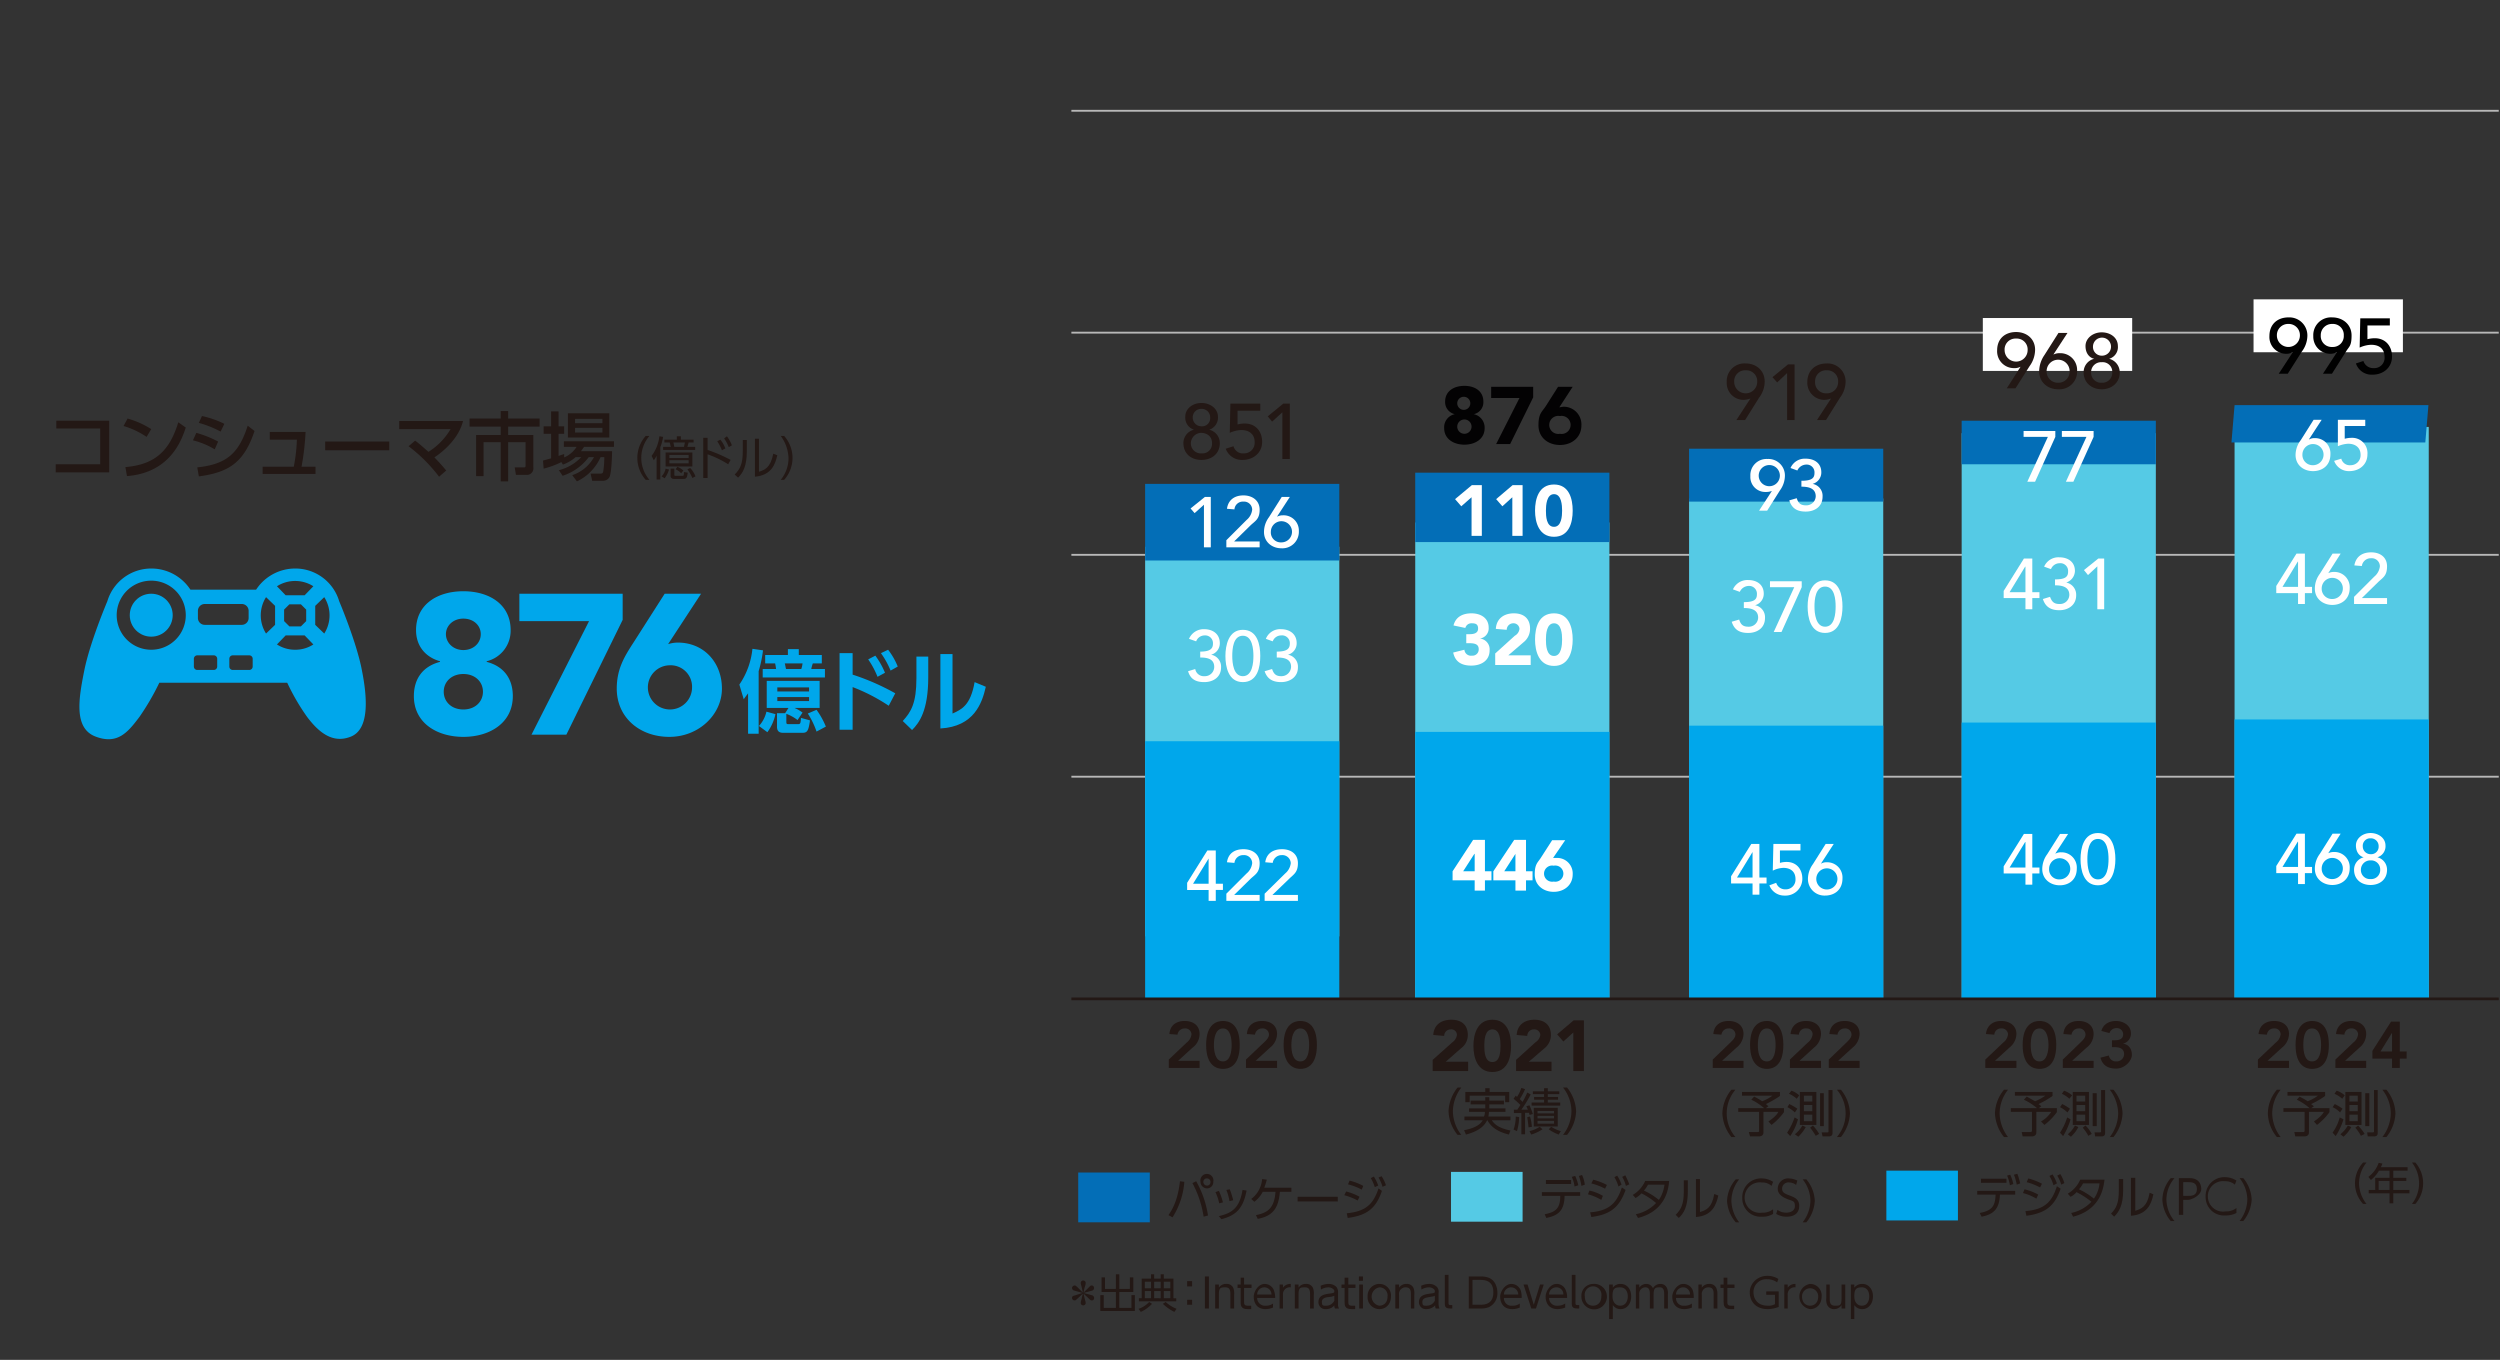 <svg xmlns="http://www.w3.org/2000/svg" viewBox="0 0 803.4 437">
  <rect x="0" y="0" width="803.4" height="437" fill="#333333" stroke="none"/>
  <defs>
    <style>
      .cls-1, .cls-10, .cls-5 {
        fill: none;
      }

      .cls-2 {
        fill: #231815;
      }

      .cls-3, .cls-4 {
        fill: #00a7eb;
      }

      .cls-4 {
        fill-rule: evenodd;
      }

      .cls-5 {
        stroke: #b8b8b8;
        stroke-width: 0.6px;
      }

      .cls-6 {
        fill: #036eb7;
      }

      .cls-7 {
        fill: #55cae5;
      }

      .cls-8 {
        fill: #fff;
      }

      .cls-9 {
        fill: #030203;
      }

      .cls-10 {
        stroke: #231815;
        stroke-width: 0.89px;
      }
    </style>
  </defs>
  <g id="レイヤー_2" data-name="レイヤー 2">
    <g id="レイヤー_1-2" data-name="レイヤー 1">
      <rect class="cls-1" width="803.4" height="437.03"/>
      <g>
        <path class="cls-2" d="M35.1,135.2v16.6H17.9v-2.6H32.2V137.7H18.1v-2.5Z"/>
        <path class="cls-2" d="M47.1,140.4a26.5,26.5,0,0,0-7.4-3.5l1.3-2.4a28.9,28.9,0,0,1,7.6,3.4Zm-6.8,9.7c9.5-.8,14.2-5.2,17-14.4l2.4,1.7c-1.3,3.9-4.9,14.5-18.9,15.6Z"/>
        <path class="cls-2" d="M69,144.4a25.3,25.3,0,0,0-7-2.9l1.1-2.4a35.3,35.3,0,0,1,7,2.8Zm-5.6,5.8c9.5-1,13.4-4.6,16.2-13.4l2.2,1.7c-3.4,10.2-8.3,13.3-17.9,14.6Zm7.5-11.5a33,33,0,0,0-7-2.8l1-2.2a30.7,30.7,0,0,1,7.2,2.5Z"/>
        <path class="cls-2" d="M101.4,150v2.3h-17V150h10a51.6,51.6,0,0,0,1-8.7H86.7v-2.5H98.2A83.5,83.5,0,0,1,96.9,150Z"/>
        <path class="cls-2" d="M125.1,141.9v2.8H104.5v-2.8Z"/>
        <path class="cls-2" d="M133.4,141.6c1.5,1.1,2.9,2.4,4.3,3.6a21.5,21.5,0,0,0,7.1-7.3H128.3v-2.6h20.5c-.4,1.6-1.9,6.7-9.2,11.7,1.8,1.8,3.2,3.5,3.8,4.2l-2.3,2a50.5,50.5,0,0,0-9.8-9.8Z"/>
        <path class="cls-2" d="M160.9,132.1h2.4v2.4h10.1v2.6H163.3v2.7h8.1v10.4a2.1,2.1,0,0,1-1.8,2.4h-3.8l-.4-2.4h3c.5,0,.5-.3.5-.8v-7.3h-5.6v12.6h-2.4V142.1h-5.5V153H153V139.8h7.9v-2.7h-10v-2.6h10Z"/>
        <path class="cls-2" d="M185,146.9a13,13,0,0,1-4.1,2.4l-.5-.8a27.8,27.8,0,0,1-5.7,2.1l-.2-2.6,2.6-.7v-7.9h-2.4V137h2.4v-4.8h2.4V137h1.8v2.4h-1.8v7.1l1.8-.6V147a8.8,8.8,0,0,0,4-3.4h-4.1v-1.8h16.1v1.8h-9.6l-1,1.4h10c0,.2-.1,6.7-.8,8.2a2.3,2.3,0,0,1-2.3,1.3h-3.3l-.5-2.3h3.1c.8,0,.9-.3,1-1a31.1,31.1,0,0,0,.3-4.3H193a15.6,15.6,0,0,1-7.6,7.8l-1.5-2a12.6,12.6,0,0,0,7-5.8h-1.7a17,17,0,0,1-8.4,6l-1.2-1.8a15,15,0,0,0,7.2-4.2Zm-2.5-14.1h13.3v7.8H182.5Zm2.3,1.8V136h8.8v-1.4Zm0,2.9V139h8.8v-1.5Z"/>
      </g>
      <g>
        <path class="cls-2" d="M207.5,154.2a10.6,10.6,0,0,1,0-14.1h1.2a10.8,10.8,0,0,0,0,14.1Z"/>
        <path class="cls-2" d="M212.2,154.1H211v-7.7a5.4,5.4,0,0,1-.9,1.5l-.7-1.4a12.9,12.9,0,0,0,2.5-6.3l1.2.2a15.9,15.9,0,0,1-.9,3.3Zm.4-1a5,5,0,0,0,1.3-2.5l1.1.3a9.2,9.2,0,0,1-1.4,2.8Zm10.8-9.5v1H213.1v-1h2.5c-.2-.5-.2-.8-.4-1.4h-1.7v-.9h4v-1.1h1.3v1.1h4.1v.9h-1.6l-.4,1.4Zm-.9,6.3h-8.6v-4.5h8.6Zm-1.2-3.7h-6.2v1h6.2Zm0,1.7h-6.2v1h6.2Zm-4.6,2.7v1.9c0,.2,0,.4.3.4h2.4c.2,0,.4,0,.4-1.2l1.2.2c-.2,1.9-.6,2-1.4,2h-3a1,1,0,0,1-1.1-.8v-2.5Zm3.1-7,.3-1.4h-3.7c.2.8.2,1,.3,1.4Zm-.9,8.5a5.9,5.9,0,0,0-1.8-1.3l.6-.8a7.6,7.6,0,0,1,1.9,1.2Zm3.6,1.5a15.6,15.6,0,0,0-1.6-2.8l.9-.4a7.7,7.7,0,0,1,1.7,2.7Z"/>
        <path class="cls-2" d="M234,149.2a31,31,0,0,0-6.6-3.2v7.6H226V140.7h1.4v3.9a48.6,48.6,0,0,1,7.4,3.2Zm-2.5-7.9a9.7,9.7,0,0,1,1.6,2.8l-1.1.6a15.9,15.9,0,0,0-1.5-2.9Zm2.1-1.1a11.8,11.8,0,0,1,1.6,2.9l-1,.6a12.5,12.5,0,0,0-1.5-2.8Z"/>
        <path class="cls-2" d="M240,145c0,4.9-1.3,7-2.8,8.5l-1.1-1c1.7-1.7,2.6-3.4,2.6-7.4v-3.7H240Zm3.9,6.6c1.8-.6,3.7-1.2,4.6-5.8l1.3.5c-.7,3-1.9,6.4-7.2,6.9V141h1.3Z"/>
        <path class="cls-2" d="M250.9,154.2a11.1,11.1,0,0,0,2.5-7,12.7,12.7,0,0,0-2.5-7.1H252a10.6,10.6,0,0,1,0,14.1Z"/>
      </g>
      <g>
        <path class="cls-3" d="M148.9,190c8.3,0,15.2,4.2,15.2,12.5a10.1,10.1,0,0,1-7.7,10v.2c5.4,1.4,8.4,5.3,8.4,11,0,8.7-7.5,13.1-15.9,13.1S133,232.4,133,223.7c0-5.7,3-9.6,8.4-11v-.2c-4.9-1.4-7.7-5.1-7.7-10C133.7,194.2,140.6,190,148.9,190Zm0,38c3.8,0,6.3-2.5,6.3-5.7s-2.5-5.7-6.3-5.7-6.3,2.5-6.3,5.7S145.1,228,148.9,228Zm0-19.1c3.3,0,5.6-2.3,5.6-5.1s-2.3-5-5.6-5-5.6,2.3-5.6,5S145.6,208.9,148.9,208.9Z"/>
        <path class="cls-3" d="M189.3,199.6H166.9v-8.8h33.2v8.4L182,236.1H170.8Z"/>
        <path class="cls-3" d="M214.7,207a10.6,10.6,0,0,1,3.1-.5c8.5,0,14.2,6.5,14.2,14.8s-7.4,15.5-16.9,15.5-16.9-6.2-16.9-15.5c0-6.5,2.6-10.5,5.5-15l9.9-15.5h11.7Zm.4,6.8a7.1,7.1,0,1,0,7.3,7.1A6.9,6.9,0,0,0,215.1,213.8Z"/>
      </g>
      <g>
        <circle class="cls-3" cx="48.6" cy="197.7" r="6.9"/>
        <path class="cls-4" d="M116.3,215.4c-1.7-9-7.3-22.2-7.3-22.2a14.7,14.7,0,0,0-14.1-10.5,15,15,0,0,0-12.6,6.8H61.2a15,15,0,0,0-12.6-6.8,14.7,14.7,0,0,0-14.1,10.5s-5.6,13.2-7.4,22.2-3.5,18.6,3.6,21.3,10.4-1.4,14.1-6.3a79.7,79.7,0,0,0,6.4-11H92.3a70.7,70.7,0,0,0,6.4,11c3.7,4.9,8.2,8.7,14.1,6.3S118.1,224.4,116.3,215.4Zm-67.7-6.6a11.1,11.1,0,1,1,11.1-11.1A11.1,11.1,0,0,1,48.6,208.8Zm15-12.5a2.2,2.2,0,0,1,2.2-2.2H77.7a2.2,2.2,0,0,1,2.2,2.2v2.3a2.2,2.2,0,0,1-2.2,2.2H65.8a2.2,2.2,0,0,1-2.2-2.2Zm6.2,17.9a1.1,1.1,0,0,1-1.1,1.1H63.4a1.1,1.1,0,0,1-1.1-1.1v-2.5a1.1,1.1,0,0,1,1.1-1.1h5.3a1.1,1.1,0,0,1,1.1,1.1Zm11.4,0a1.1,1.1,0,0,1-1.1,1.1H74.8a1.1,1.1,0,0,1-1.1-1.1v-2.5a1.1,1.1,0,0,1,1.1-1.1h5.3a1.1,1.1,0,0,1,1.1,1.1Zm7.2-13.4-2.9,2.8a10.9,10.9,0,0,1,0-11.7l2.9,2.8Zm6.5,8a10.7,10.7,0,0,1-5.9-1.7l2.8-2.9h6.1l2.8,2.9A10.6,10.6,0,0,1,94.9,208.8Zm-3.6-9.2v-3.7l1.7-1.7h3.7l1.7,1.7v3.7l-1.7,1.7H93Zm6.6-8.3H91.8L89,188.4a10.9,10.9,0,0,1,11.7,0Zm6.3,12.3-2.9-2.8v-6.1l2.9-2.8a10.9,10.9,0,0,1,0,11.7Z"/>
      </g>
      <g>
        <path class="cls-3" d="M240.4,222.8l-1.4,1.9-1.4-4.7a24.6,24.6,0,0,0,4.2-11.5l3.4.5a40.1,40.1,0,0,1-1.4,6.7v20.1h-3.4Zm8.8,6.7a15.2,15.2,0,0,1-2.6,5.8l-2.7-2a10.2,10.2,0,0,0,2.4-4.6Zm.2-14.5c-.1-.8-.2-1.3-.3-1.8h-3.2v-2.7h7.3v-1.9h3.5v1.9h7.4v2.7h-2.9a16.7,16.7,0,0,0-.5,1.8h4.4v2.7h-20V215Zm4,12.5h-7v-8.7h17v8.7h-8.1a11.6,11.6,0,0,1,2.6,1.5l-1.6,2.4a13.6,13.6,0,0,0-3.6-2v2.7c0,.5.2.6.5.6h3.4c.7,0,.7-.6.8-2l2.9.8c-.5,3.7-1,4-2.6,4h-5.9c-1.3,0-2.1-.4-2.1-2v-4.3h2.6Zm-3.6-6.6v1.3H260v-1.3Zm0,3.1v1.3H260V224Zm7.7-9a8.2,8.2,0,0,0,.4-1.8h-5.7c.2.7.2,1.1.4,1.8Zm4.9,13.1a25.8,25.8,0,0,1,3,5.4l-3,1.6a26.1,26.1,0,0,0-2.8-5.8Z"/>
        <path class="cls-3" d="M285.6,226.8a58.3,58.3,0,0,0-11.6-6v13.7h-4.2V209.9H274v6.9a75.3,75.3,0,0,1,13.7,6Zm-4.3-16.1a25.5,25.5,0,0,1,3.1,5.5l-2.4,1.3a27.3,27.3,0,0,0-3-5.6Zm4.1-1.9a22.6,22.6,0,0,1,3.1,5.4l-2.3,1.3a27.7,27.7,0,0,0-3.1-5.6Z"/>
        <path class="cls-3" d="M298.3,217.7c0,10.7-2.9,14.6-5.2,16.9l-3-2.9c2.7-2.9,4.4-5.8,4.4-13.7v-7h3.8Zm7.8,11.6c2.9-1.3,5.8-2.6,7.1-10.1l3.6,1.5c-1.2,5.3-3.8,12.8-14.6,13.4V210.2h3.9Z"/>
      </g>
      <g>
        <line class="cls-5" x1="344.3" y1="249.6" x2="803" y2="249.6"/>
        <line class="cls-5" x1="344.3" y1="178.3" x2="803" y2="178.3"/>
        <line class="cls-5" x1="344.3" y1="106.9" x2="803" y2="106.9"/>
        <line class="cls-5" x1="344.3" y1="35.6" x2="803" y2="35.6"/>
        <g>
          <path class="cls-2" d="M348.7,417.8a3.7,3.7,0,0,1,.2.9.8.8,0,1,1-1.6,0,5.8,5.8,0,0,1,.3-1.3c.1-.6.2-.9.4-1.7l-1.6,1.5c-.7.6-.7.7-1.1.7a.8.8,0,0,1-.8-.8c0-.6.5-.7.9-.8l2.5-.8-2.8-.8a.9.9,0,0,1-.6-.8.9.9,0,0,1,.8-.8c.4,0,.4.1,1.1.7l1.6,1.6c-.2-1-.3-1.3-.5-2.2a2.9,2.9,0,0,1-.2-.9.8.8,0,0,1,1.6,0,4.1,4.1,0,0,1-.3,1.3,17.2,17.2,0,0,0-.4,1.8l1.6-1.6c.6-.6.7-.7,1-.7a.8.8,0,0,1,.8.8.9.9,0,0,1-.8.9l-2.6.7,2.9.8a.9.9,0,0,1,.5.8.7.7,0,0,1-.8.8c-.3,0-.4-.1-1-.7l-1.6-1.5Z"/>
          <path class="cls-2" d="M355.1,410.5v3.7h3.5v-4.7h1.1v4.7h3.4v-3.7h1.1v4.7h-4.5v5.1h3.9v-4.1h1.1v5.1H353.6v-5.1h1.1v4.1h3.9v-5.1H354v-4.7Z"/>
          <path class="cls-2" d="M365.9,420.6a8.2,8.2,0,0,0,3.4-2.2l.9.6a11.1,11.1,0,0,1-3.6,2.6Zm12.1-2.4H366v-1h.9v-6.3h3v-1.4h1v1.4H373v-1.4h1v1.4h3.1v6.3h.9Zm-8.1-6.3h-2V414h2Zm0,3h-2v2.3h2Zm3.1-3h-2.1V414H373Zm0,3h-2.1v2.3H373Zm1.6,3.5a11.5,11.5,0,0,0,3.5,2.2l-.7,1a14.8,14.8,0,0,1-3.7-2.6Zm1.5-6.5H374V414h2.1Zm0,3H374v2.3h2.1Z"/>
          <path class="cls-2" d="M383.1,411.7v1.7h-1.6v-1.7Zm0,6v1.6h-1.6v-1.6Z"/>
          <path class="cls-2" d="M388.5,410.2v10.3h-1.3V410.2Z"/>
          <path class="cls-2" d="M390.5,420.5v-7.7h1.2v1a2.7,2.7,0,0,1,2.4-1.2,2.3,2.3,0,0,1,2.2,1.2,4.9,4.9,0,0,1,.3,2.3v4.4h-1.2v-4.4c0-1.1,0-2.4-1.6-2.4s-2.1.1-2.1,2.4v4.4Z"/>
          <path class="cls-2" d="M398.7,410.6h1.1v2.2h2.4v1.1h-2.4v4.4c0,.7,0,1.3,1.2,1.3h1.1v1.1h-1.2c-2.2,0-2.2-1.3-2.2-2.4v-4.4h-1v-1.1h1Z"/>
          <path class="cls-2" d="M404,417.1a2.5,2.5,0,0,0,2.7,2.5,3.8,3.8,0,0,0,2.4-.7v1.3a6.1,6.1,0,0,1-2.4.5c-3,0-3.8-2.3-3.8-4s1.5-4.1,3.5-4.1a3.2,3.2,0,0,1,3,2.1,7.5,7.5,0,0,1,.4,2.4Zm4.6-1.1a2.3,2.3,0,0,0-2.3-2.3A2.3,2.3,0,0,0,404,416Z"/>
          <path class="cls-2" d="M411.2,420.5v-7.7h1.1v1a2.9,2.9,0,0,1,2.5-1.2v1.1a2.2,2.2,0,0,0-2.5,2.4v4.4Z"/>
          <path class="cls-2" d="M416.1,420.5v-7.7h1.2v1a2.7,2.7,0,0,1,2.4-1.2,2.3,2.3,0,0,1,2.2,1.2,4.9,4.9,0,0,1,.3,2.3v4.4H421v-4.4c0-1.1,0-2.4-1.6-2.4s-2.1.1-2.1,2.4v4.4Z"/>
          <path class="cls-2" d="M424.4,413.2a6.2,6.2,0,0,1,2.5-.6,3.5,3.5,0,0,1,2.6,1,2.9,2.9,0,0,1,.5,1.9V419a2.6,2.6,0,0,0,.3,1.5H429a1.9,1.9,0,0,1-.2-1,3.4,3.4,0,0,1-2.7,1.2,2.2,2.2,0,0,1-2.4-2.3c0-2.3,2.3-2.5,3.6-2.7s1.5-.2,1.5-.8-1-1.2-1.9-1.2a4.9,4.9,0,0,0-2.4.7Zm4.4,3.2a4.9,4.9,0,0,1-1.6.4c-1.1.1-2.4.3-2.4,1.6s.5,1.2,1.4,1.2a2.9,2.9,0,0,0,2.6-1.6Z"/>
          <path class="cls-2" d="M432.1,410.6h1.2v2.2h2.3v1.1h-2.3v4.4c0,.7,0,1.3,1.1,1.3h1.1v1.1h-1.2c-2.2,0-2.2-1.3-2.2-2.4v-4.4h-1v-1.1h1Z"/>
          <path class="cls-2" d="M438,411.6h-1.3v-1.4H438Zm0,8.9h-1.2v-7.7H438Z"/>
          <path class="cls-2" d="M443.2,412.6a3.7,3.7,0,0,1,3.8,4c0,2.6-1.7,4.1-3.7,4.1a3.8,3.8,0,0,1-3.8-4.1A3.8,3.8,0,0,1,443.2,412.6Zm0,7c1.2,0,2.7-.7,2.7-3a2.6,2.6,0,0,0-2.6-2.9,3,3,0,0,0-.1,5.9Z"/>
          <path class="cls-2" d="M448.4,420.5v-7.7h1.2v1a2.8,2.8,0,0,1,2.4-1.2,2.3,2.3,0,0,1,2.2,1.2,4.9,4.9,0,0,1,.3,2.3v4.4h-1.1v-4.4c0-1.1,0-2.4-1.7-2.4a2.1,2.1,0,0,0-2.1,2.4v4.4Z"/>
          <path class="cls-2" d="M456.7,413.2a6.2,6.2,0,0,1,2.5-.6,3.4,3.4,0,0,1,2.6,1,2.4,2.4,0,0,1,.5,1.9V419a3.8,3.8,0,0,0,.3,1.5h-1.2a1.9,1.9,0,0,1-.2-1,3.8,3.8,0,0,1-2.8,1.2,2.2,2.2,0,0,1-2.4-2.3c0-2.3,2.3-2.5,3.7-2.7s1.4-.2,1.4-.8-.9-1.2-1.9-1.2a4.9,4.9,0,0,0-2.4.7Zm4.4,3.2c-.3.2-.5.2-1.6.4s-2.4.3-2.4,1.6.5,1.2,1.4,1.2a2.9,2.9,0,0,0,2.6-1.6Z"/>
          <path class="cls-2" d="M466.7,420.5H466c-1.7,0-1.7-.9-1.7-1.7v-9.1h1.2v9c0,.4,0,.7.6.7h.6Z"/>
          <path class="cls-2" d="M472,410.2h3.7a7.7,7.7,0,0,1,2.7.4c2.5,1,2.8,3.8,2.8,4.7a4.9,4.9,0,0,1-2.8,4.8,7.5,7.5,0,0,1-2.8.4H472Zm1.2,9.1h2.1c1.6,0,4.6,0,4.6-4s-3-4-4.5-4h-2.2Z"/>
          <path class="cls-2" d="M483.3,417.1a2.4,2.4,0,0,0,2.7,2.5,3.8,3.8,0,0,0,2.4-.7v1.3a6.1,6.1,0,0,1-2.4.5c-3.1,0-3.9-2.3-3.9-4s1.6-4.1,3.6-4.1a3.2,3.2,0,0,1,3,2.1,7.2,7.2,0,0,1,.3,2.4Zm4.6-1.1a2.3,2.3,0,0,0-2.3-2.3,2.3,2.3,0,0,0-2.3,2.3Z"/>
          <path class="cls-2" d="M494.9,412.8h1.2l-2.5,7.7h-1.5l-2.5-7.7h1.3l2,6.5Z"/>
          <path class="cls-2" d="M497.8,417.1a2.5,2.5,0,0,0,2.8,2.5,4.3,4.3,0,0,0,2.4-.7v1.3a7.3,7.3,0,0,1-2.4.5c-3.1,0-3.9-2.3-3.9-4s1.5-4.1,3.5-4.1a3.1,3.1,0,0,1,3,2.1,5.5,5.5,0,0,1,.4,2.4Zm4.6-1.1a2.2,2.2,0,0,0-2.3-2.3,2.3,2.3,0,0,0-2.3,2.3Z"/>
          <path class="cls-2" d="M507.5,420.5h-.7c-1.7,0-1.7-.9-1.7-1.7v-9.1h1.2v9c0,.4,0,.7.6.7h.6Z"/>
          <path class="cls-2" d="M511.9,412.6a4.1,4.1,0,1,1-3.7,4A3.8,3.8,0,0,1,511.9,412.6Zm0,7c1.2,0,2.7-.7,2.7-3a2.7,2.7,0,1,0-5.3,0C509.3,418.9,510.8,419.6,511.9,419.6Z"/>
          <path class="cls-2" d="M518.3,413.8a3,3,0,0,1,2.5-1.2c2,0,3.4,1.6,3.4,4s-1.4,4.1-3.4,4.1a2.9,2.9,0,0,1-2.5-1.3v4.5h-1.2V412.8h1.2Zm2.3,5.8c1.9,0,2.5-1.6,2.5-3s-.6-2.9-2.5-2.9-2.4.6-2.4,2.9S519.7,419.6,520.6,419.6Z"/>
          <path class="cls-2" d="M530.2,420.5V416c0-1.1-.1-2.3-1.4-2.3a2,2,0,0,0-2,2.3v4.5h-1.1v-7.7h1.1v1a2.7,2.7,0,0,1,2.2-1.2,2.3,2.3,0,0,1,2.2,1.4,2.7,2.7,0,0,1,2.4-1.4,2.2,2.2,0,0,1,2.2,1.6,4.2,4.2,0,0,1,.2,1.7v4.6h-1.2v-4.4c0-1,0-2.4-1.4-2.4s-2,.1-2,2.5v4.3Z"/>
          <path class="cls-2" d="M538.6,417.1a2.4,2.4,0,0,0,2.7,2.5,3.8,3.8,0,0,0,2.4-.7v1.3a6.7,6.7,0,0,1-2.4.5c-3.1,0-3.9-2.3-3.9-4s1.6-4.1,3.5-4.1a3.2,3.2,0,0,1,3.1,2.1,7.2,7.2,0,0,1,.3,2.4Zm4.5-1.1a2.2,2.2,0,0,0-2.2-2.3,2.3,2.3,0,0,0-2.3,2.3Z"/>
          <path class="cls-2" d="M545.8,420.5v-7.7h1.1v1a2.8,2.8,0,0,1,2.4-1.2,2.3,2.3,0,0,1,2.2,1.2,4.7,4.7,0,0,1,.4,2.3v4.4h-1.2v-4.4c0-1.1,0-2.4-1.7-2.4a2.1,2.1,0,0,0-2.1,2.4v4.4Z"/>
          <path class="cls-2" d="M553.9,410.6h1.2v2.2h2.3v1.1h-2.3v4.4c0,.7,0,1.3,1.2,1.3h1v1.1h-1.2c-2.1,0-2.2-1.3-2.2-2.4v-4.4h-1v-1.1h1Z"/>
          <path class="cls-2" d="M571.1,412.1a5.3,5.3,0,0,0-3.2-1,4.1,4.1,0,0,0-4.4,4.2c0,2,1.2,4.3,4.6,4.3a4.2,4.2,0,0,0,2.3-.5v-3h-2.8V415h4v5a10.4,10.4,0,0,1-3.5.7c-4.1,0-5.8-2.7-5.8-5.4s2.3-5.3,5.7-5.3a6.6,6.6,0,0,1,3.5,1Z"/>
          <path class="cls-2" d="M573.4,420.5v-7.7h1.1v1a2.9,2.9,0,0,1,2.5-1.2v1.1a2.2,2.2,0,0,0-2.5,2.4v4.4Z"/>
          <path class="cls-2" d="M581.7,412.6a3.7,3.7,0,0,1,3.7,4c0,2.6-1.7,4.1-3.7,4.1a4.1,4.1,0,0,1,0-8.1Zm0,7c1.1,0,2.6-.7,2.6-3a2.6,2.6,0,1,0-5.2,0C579.1,418.9,580.6,419.6,581.7,419.6Z"/>
          <path class="cls-2" d="M593,412.8v7.7h-1.2v-1.1a2.8,2.8,0,0,1-2.4,1.3,2.4,2.4,0,0,1-2.2-1.3,4.5,4.5,0,0,1-.3-2.3v-4.3H588v4.3c0,1.2,0,2.5,1.7,2.5s2.1-.1,2.1-2.5v-4.3Z"/>
          <path class="cls-2" d="M595.9,413.8a3.2,3.2,0,0,1,2.6-1.2c1.9,0,3.4,1.6,3.4,4s-1.5,4.1-3.4,4.1a3,3,0,0,1-2.6-1.3v4.5h-1.1V412.8h1.1Zm2.4,5.8c1.8,0,2.4-1.6,2.4-3s-.6-2.9-2.4-2.9-2.4.6-2.4,2.9S597.3,419.6,598.3,419.6Z"/>
        </g>
        <g>
          <path class="cls-2" d="M380.6,379.8a24.5,24.5,0,0,1-3.8,11.4l-1.3-.7c1.3-1.9,3-4.8,3.7-10.9Zm6.2,11.2a33.5,33.5,0,0,0-3.6-10.8l1.2-.6a31.8,31.8,0,0,1,3.8,11Zm3.1-11.2a2,2,0,0,1-2,2.1,2.1,2.1,0,0,1-2.1-2.1,2.1,2.1,0,1,1,4.1,0Zm-3.2,0a1.2,1.2,0,0,0,1.2,1.2,1.1,1.1,0,0,0,1.1-1.2,1.1,1.1,0,0,0-1.1-1.1A1.1,1.1,0,0,0,386.7,379.8Z"/>
          <path class="cls-2" d="M391.8,386.7a16.9,16.9,0,0,0-1.2-3.6l1.1-.4a18.5,18.5,0,0,1,1.3,3.7Zm-.1,4.1c4.6-1,6.7-3,7.6-8.4l1.3.2c-1,5.2-2.9,7.9-8.1,9.2Zm3.4-4.8a16.1,16.1,0,0,0-1-3.6l1.1-.2a27.9,27.9,0,0,1,1.1,3.5Z"/>
          <path class="cls-2" d="M403.6,390.5c3.9-.8,5.9-2.3,6.3-7.5h-4.1a9.5,9.5,0,0,1-2.7,3.2l-1-.9a8.9,8.9,0,0,0,3.5-6.4l1.5.2c-.3,1.2-.5,1.7-.8,2.6H415V383h-3.7c-.4,4.7-1.8,7.7-7.1,8.7Z"/>
          <path class="cls-2" d="M429.9,384.6v1.5H417v-1.5Z"/>
          <path class="cls-2" d="M436.3,385.8a18.5,18.5,0,0,0-4.3-1.7l.6-1.2a17.5,17.5,0,0,1,4.3,1.7Zm-3.5,4.1c6-.6,8.5-2.8,10.2-8l1.1.8c-1.9,5.6-4.8,7.9-11,8.7Zm4.8-7.6a18.2,18.2,0,0,0-4.4-1.7l.5-1.2a18.4,18.4,0,0,1,4.4,1.7Zm3.9-4.2a13.1,13.1,0,0,1,1.4,2.9l-1.1.5a12.3,12.3,0,0,0-1.3-2.9Zm2.5-.1a13.1,13.1,0,0,1,1.4,2.9l-1.1.5a13,13,0,0,0-1.3-3Z"/>
        </g>
        <g>
          <path class="cls-2" d="M496.9,391.4l-.5-1.2c3.8-.7,5-2.1,5-5.9h-5.9v-1.2h12.3v1.2h-5C502.7,388.7,501.1,390.6,496.9,391.4Zm8-12.2v1.3h-8.1v-1.3Zm1.3-1.3a13.2,13.2,0,0,1,1,3l-1.2.4a11.1,11.1,0,0,0-.9-3.1Zm2.2-.3a10.2,10.2,0,0,1,.9,3.1l-1.1.4a16.7,16.7,0,0,0-.8-3.2Z"/>
          <path class="cls-2" d="M514.6,385.6a17.1,17.1,0,0,0-4.3-1.8l.5-1.2a14.9,14.9,0,0,1,4.3,1.7Zm-3.6,4c6-.5,8.5-2.8,10.2-8l1.2.8c-2,5.6-4.9,7.9-11,8.7Zm4.8-7.6a21.1,21.1,0,0,0-4.4-1.7l.6-1.2a20.2,20.2,0,0,1,4.4,1.7Zm3.9-4.2a13.1,13.1,0,0,1,1.4,2.9l-1,.6a11.4,11.4,0,0,0-1.3-3Zm2.6-.1a29.3,29.3,0,0,1,1.3,2.9l-1.1.5a10.5,10.5,0,0,0-1.2-2.9Z"/>
          <path class="cls-2" d="M524.7,384a9.7,9.7,0,0,0,4-4.5h7.7c-.2,2.4-1,9.6-10,11.9l-.7-1.2a12.4,12.4,0,0,0,6.5-3.6,22.4,22.4,0,0,0-4.7-3.1,8.3,8.3,0,0,1-1.9,1.5Zm4.9-3.3a9.8,9.8,0,0,1-1.3,1.9,22.5,22.5,0,0,1,4.8,3,11.4,11.4,0,0,0,1.8-4.9Z"/>
          <path class="cls-2" d="M542.4,382.9c0,4.9-1.3,7-2.9,8.5l-1-1c1.7-1.7,2.6-3.4,2.6-7.4v-3.7h1.3Zm3.9,6.6c1.9-.6,3.8-1.2,4.6-5.8l1.3.5c-.7,3-1.9,6.5-7.2,6.9V378.9h1.3Z"/>
          <path class="cls-2" d="M558.9,379a11.2,11.2,0,0,0-2.5,6.9,11.7,11.7,0,0,0,2.5,6.9h-1.1a11.5,11.5,0,0,1-2.8-6.9,11.1,11.1,0,0,1,2.8-6.9Z"/>
          <path class="cls-2" d="M569.8,390.1a6.4,6.4,0,0,1-3.6.9,5.9,5.9,0,0,1-6.3-6.1,6,6,0,0,1,6.3-6.2,6.6,6.6,0,0,1,3.6,1.1l-.5,1.3a4.4,4.4,0,0,0-3.1-1.1,4.9,4.9,0,1,0,.1,9.7,5.2,5.2,0,0,0,3.5-1.1Z"/>
          <path class="cls-2" d="M577.2,380.8a3.7,3.7,0,0,0-2.2-.8,2,2,0,0,0-2.3,2c0,1.1.6,1.5,2.2,2.1s3.3,1.2,3.3,3.4-1.4,3.5-4.1,3.5a6.3,6.3,0,0,1-3.3-.9l.4-1.3a4.7,4.7,0,0,0,2.8.9c1.4,0,2.8-.6,2.8-2.1s-.5-1.6-1.7-2-3.8-1.4-3.8-3.5a3.3,3.3,0,0,1,3.6-3.4,6.4,6.4,0,0,1,2.7.7Z"/>
          <path class="cls-2" d="M580.5,379a11.5,11.5,0,0,1,2.7,6.9,11.9,11.9,0,0,1-2.7,6.9h-1.2a11.7,11.7,0,0,0,2.5-6.9,11.2,11.2,0,0,0-2.5-6.9Z"/>
        </g>
        <rect class="cls-6" x="346.5" y="376.8" width="23" height="16"/>
        <rect class="cls-7" x="466.3" y="376.6" width="23" height="16"/>
        <g>
          <path class="cls-2" d="M636.8,391l-.6-1.2c3.8-.7,5-2.1,5.1-5.9h-5.9v-1.2h12.2v1.2h-4.9C642.5,388.3,640.9,390.2,636.8,391Zm8-12.2v1.3h-8.2v-1.3Zm1.2-1.3a13.2,13.2,0,0,1,1,3l-1.1.4a12.1,12.1,0,0,0-.9-3.1Zm2.3-.3a22.9,22.9,0,0,1,.9,3.1l-1.1.4a16.8,16.8,0,0,0-.9-3.2Z"/>
          <path class="cls-2" d="M654.4,385.2a15.5,15.5,0,0,0-4.3-1.8l.5-1.2a16.7,16.7,0,0,1,4.4,1.7Zm-3.5,4c6-.5,8.5-2.8,10.1-8l1.2.8c-1.9,5.6-4.9,7.9-11,8.7Zm4.7-7.6a20.3,20.3,0,0,0-4.3-1.7l.5-1.2a20.2,20.2,0,0,1,4.4,1.7Zm4-4.2a13.1,13.1,0,0,1,1.4,2.9l-1.1.6a11.4,11.4,0,0,0-1.3-3Zm2.5-.1a11.3,11.3,0,0,1,1.3,2.9l-1,.5a10.8,10.8,0,0,0-1.3-2.9Z"/>
          <path class="cls-2" d="M664.5,383.6a9.7,9.7,0,0,0,4-4.5h7.8c-.3,2.4-1.1,9.6-10.1,11.9l-.6-1.2a12.4,12.4,0,0,0,6.5-3.6,26.7,26.7,0,0,0-4.8-3.1,5.4,5.4,0,0,1-1.9,1.5Zm4.9-3.3a9.8,9.8,0,0,1-1.3,1.9,22.5,22.5,0,0,1,4.8,3,10.3,10.3,0,0,0,1.8-4.9Z"/>
          <path class="cls-2" d="M682.3,382.5c0,4.9-1.4,7-2.9,8.5l-1-1c1.7-1.7,2.5-3.4,2.5-7.4v-3.7h1.4Zm3.9,6.6c1.8-.6,3.8-1.2,4.6-5.8l1.2.5c-.6,3-1.9,6.5-7.2,6.9V378.5h1.4Z"/>
          <path class="cls-2" d="M698.8,378.6a10.7,10.7,0,0,0-2.6,6.9,11.1,11.1,0,0,0,2.6,6.9h-1.2a11.3,11.3,0,0,1-2.7-6.9,10.9,10.9,0,0,1,2.7-6.9Z"/>
          <path class="cls-2" d="M703.7,378.6c2.4,0,3.7,1.4,3.7,3.5s-3.2,3.5-4.3,3.5h-1.5v4.8h-1.4V378.6Zm-.5,5.7c1,0,2.8,0,2.8-2.2s-1.8-2.2-2.8-2.2h-1.6v4.4Z"/>
          <path class="cls-2" d="M718.7,389.8a7.3,7.3,0,0,1-3.6.8,5.9,5.9,0,0,1-6.3-6.1,6,6,0,0,1,6.3-6.2,6.6,6.6,0,0,1,3.6,1.1l-.5,1.3a4.7,4.7,0,0,0-3.2-1.1,4.9,4.9,0,1,0,.2,9.7,5.4,5.4,0,0,0,3.5-1.1Z"/>
          <path class="cls-2" d="M720.9,378.6a11.5,11.5,0,0,1,2.7,6.9,11.9,11.9,0,0,1-2.7,6.9h-1.2a11.7,11.7,0,0,0,2.5-6.9,11.2,11.2,0,0,0-2.5-6.9Z"/>
        </g>
        <rect class="cls-3" x="606.2" y="376.2" width="23" height="16"/>
        <g>
          <path class="cls-2" d="M375.6,340.5l5.8-5.5a3.9,3.9,0,0,0,1.5-2.6,2,2,0,0,0-2.2-1.9,2.3,2.3,0,0,0-2.3,2l-2.6-.2c.2-2.8,2.2-4.2,4.9-4.2s4.8,1.4,4.8,4.2a5.5,5.5,0,0,1-2.3,4.4l-4.6,4.2h6.9v2.3h-9.9Z"/>
          <path class="cls-2" d="M393,328.1c1.7,0,5.4.6,5.4,7.7s-3.7,7.7-5.4,7.7-5.4-.7-5.4-7.7S391.3,328.1,393,328.1Zm0,13c2.5,0,2.8-3.5,2.8-5.3s-.3-5.3-2.8-5.3-2.9,3.4-2.9,5.3S390.5,341.1,393,341.1Z"/>
          <path class="cls-2" d="M400.4,340.5l5.8-5.5c.7-.7,1.6-1.5,1.6-2.6a2,2,0,0,0-2.2-1.9,2.3,2.3,0,0,0-2.3,2l-2.6-.2c.2-2.8,2.2-4.2,4.9-4.2s4.8,1.4,4.8,4.2a5.8,5.8,0,0,1-2.3,4.4l-4.6,4.2h6.9v2.3h-10Z"/>
          <path class="cls-2" d="M417.9,328.1c1.6,0,5.3.6,5.3,7.7s-3.7,7.7-5.3,7.7-5.4-.7-5.4-7.7S416.2,328.1,417.9,328.1Zm0,13c2.5,0,2.8-3.5,2.8-5.3s-.3-5.3-2.8-5.3-2.9,3.4-2.9,5.3S415.3,341.1,417.9,341.1Z"/>
        </g>
        <g>
          <path class="cls-2" d="M550.4,340.5l5.7-5.5c.7-.7,1.6-1.5,1.6-2.6a2,2,0,0,0-2.2-1.9,2.3,2.3,0,0,0-2.3,2l-2.6-.2c.2-2.8,2.2-4.2,4.9-4.2s4.8,1.4,4.8,4.2a5.8,5.8,0,0,1-2.3,4.4l-4.6,4.2h6.9v2.3h-9.9Z"/>
          <path class="cls-2" d="M567.8,328.1c1.6,0,5.3.6,5.3,7.7s-3.7,7.7-5.3,7.7-5.4-.7-5.4-7.7S566.1,328.1,567.8,328.1Zm0,13c2.5,0,2.8-3.5,2.8-5.3s-.3-5.3-2.8-5.3-2.9,3.4-2.9,5.3S565.2,341.1,567.8,341.1Z"/>
          <path class="cls-2" d="M575.2,340.5,581,335a3.9,3.9,0,0,0,1.5-2.6,1.9,1.9,0,0,0-2.1-1.9,2.1,2.1,0,0,0-2.3,2l-2.7-.2c.3-2.8,2.3-4.2,5-4.2s4.8,1.4,4.8,4.2a5.8,5.8,0,0,1-2.3,4.4l-4.6,4.2h6.9v2.3h-10Z"/>
          <path class="cls-2" d="M587.7,340.5l5.7-5.5c.7-.7,1.6-1.5,1.6-2.6a2,2,0,0,0-2.2-1.9,2.3,2.3,0,0,0-2.3,2l-2.6-.2c.2-2.8,2.2-4.2,4.9-4.2s4.8,1.4,4.8,4.2a5.8,5.8,0,0,1-2.3,4.4l-4.6,4.2h6.9v2.3h-9.9Z"/>
          <path class="cls-2" d="M556.4,365.4a13,13,0,0,1-2.9-7.6,12.5,12.5,0,0,1,2.9-7.6h1.3a11.7,11.7,0,0,0,0,15.2Z"/>
          <path class="cls-2" d="M567.5,356.1h5.8v1.3a19.3,19.3,0,0,1-4,4.1l-1-1.1c2.2-1.5,2.9-2.5,3.2-3.1h-4.8v6.6c0,1.1-.9,1.3-1.5,1.3h-2.8l-.4-1.4h2.8c.5,0,.5-.2.5-.5v-6h-6.7v-1.2h8.3a18.2,18.2,0,0,0-4.1-2.7l.9-1a22,22,0,0,1,2.6,1.5,13.7,13.7,0,0,0,3.3-1.8h-9.8v-1.2H572v1.3a32.3,32.3,0,0,1-4.5,2.6l.8.7Z"/>
          <path class="cls-2" d="M574.3,364a20.3,20.3,0,0,0,2.4-4.9l1.1.6a18.3,18.3,0,0,1-2.5,5.4Zm2.5-6.5a9.6,9.6,0,0,0-2.4-1.7l.6-1a16.1,16.1,0,0,1,2.6,1.5Zm.6-4.4a8.9,8.9,0,0,0-2.5-1.6l.8-1a7.5,7.5,0,0,1,2.5,1.5Zm-.6,11.4a9.2,9.2,0,0,0,2.4-2.8l1.1.5a12.8,12.8,0,0,1-2.4,3.1Zm6.9-13.6v10.6h-5.3V350.9Zm-1.3,1.2h-2.7V354h2.7Zm0,3h-2.7v2h2.7Zm0,3.1h-2.7v2.1h2.7Zm1.1,6.8a20.3,20.3,0,0,0-1.8-2.6l.9-.7a14.3,14.3,0,0,1,2,2.7Zm2.6-13.7v10.6h-1.2V351.3Zm2.8,12.8c0,1-.7,1.1-1.4,1.1h-1.8l-.3-1.3h1.8c.4,0,.4-.2.4-.3V350.3h1.3Z"/>
          <path class="cls-2" d="M590.3,365.4a11.7,11.7,0,0,0,0-15.2h1.3a12.5,12.5,0,0,1,2.9,7.6,13,13,0,0,1-2.9,7.6Z"/>
        </g>
        <g>
          <path class="cls-2" d="M638,340.5l5.8-5.5a3.9,3.9,0,0,0,1.5-2.6,2,2,0,0,0-2.2-1.9,2.1,2.1,0,0,0-2.2,2l-2.7-.2c.3-2.8,2.3-4.2,4.9-4.2s4.9,1.4,4.9,4.2a5.8,5.8,0,0,1-2.3,4.4l-4.6,4.2H648v2.3H638Z"/>
          <path class="cls-2" d="M655.4,328.1c1.7,0,5.4.6,5.4,7.7s-3.7,7.7-5.4,7.7-5.4-.7-5.4-7.7S653.8,328.1,655.4,328.1Zm0,13c2.5,0,2.9-3.5,2.9-5.3s-.4-5.3-2.9-5.3-2.8,3.4-2.8,5.3S652.9,341.1,655.4,341.1Z"/>
          <path class="cls-2" d="M662.9,340.5l5.7-5.5c.7-.7,1.6-1.5,1.6-2.6a2,2,0,0,0-2.2-1.9,2.3,2.3,0,0,0-2.3,2l-2.6-.2c.2-2.8,2.2-4.2,4.9-4.2s4.8,1.4,4.8,4.2a5.5,5.5,0,0,1-2.3,4.4l-4.6,4.2h6.9v2.3h-9.9Z"/>
          <path class="cls-2" d="M678.7,334.3h.7c1.4,0,2.9-.2,2.9-2a2,2,0,0,0-2.2-1.9,2.3,2.3,0,0,0-2.2,1.6l-2.6-.7c.6-2.2,2.5-3.2,4.7-3.2s4.8,1.3,4.8,4a3.3,3.3,0,0,1-2.6,3.3h0c1.9.2,2.9,1.7,2.9,3.6s-2.3,4.4-5,4.4-4.4-1-5.1-3.5l2.7-.7a2.3,2.3,0,0,0,2.4,1.9,2.4,2.4,0,0,0,2.5-2.3c0-2-1.7-2.3-3.3-2.3h-.6Z"/>
          <path class="cls-2" d="M644,365.4a13,13,0,0,1-2.9-7.6,12.5,12.5,0,0,1,2.9-7.6h1.3a12.4,12.4,0,0,0-2.7,7.6,12.8,12.8,0,0,0,2.7,7.6Z"/>
          <path class="cls-2" d="M655.2,356.1H661v1.3a19.3,19.3,0,0,1-4,4.1l-1.1-1.1a9.6,9.6,0,0,0,3.3-3.1h-4.8v6.6c0,1.1-.9,1.3-1.6,1.3H650l-.3-1.4h2.7c.5,0,.6-.2.6-.5v-6h-6.8v-1.2h8.4a19.1,19.1,0,0,0-4.2-2.7l.9-1,2.7,1.5a15.8,15.8,0,0,0,3.3-1.8h-9.8v-1.2h12.1v1.3a27.3,27.3,0,0,1-4.5,2.6l.9.7Z"/>
          <path class="cls-2" d="M662,364a18.8,18.8,0,0,0,2.3-4.9l1.1.6a22.2,22.2,0,0,1-2.4,5.4Zm2.4-6.5a9.6,9.6,0,0,0-2.4-1.7l.7-1a15,15,0,0,1,2.5,1.5Zm.6-4.4a8.8,8.8,0,0,0-2.4-1.6l.7-1a7.9,7.9,0,0,1,2.6,1.5Zm-.5,11.4a8.9,8.9,0,0,0,2.3-2.8l1.1.5a10.7,10.7,0,0,1-2.4,3.1Zm6.8-13.6v10.6h-5.2V350.9Zm-1.2,1.2h-2.8V354h2.8Zm0,3h-2.8v2h2.8Zm0,3.1h-2.8v2.1h2.8Zm1,6.8a13.5,13.5,0,0,0-1.8-2.6l.9-.7a11,11,0,0,1,2,2.7Zm2.7-13.7v10.6h-1.3V351.3Zm2.7,12.8c0,1-.7,1.1-1.3,1.1h-1.9l-.2-1.3h1.7c.4,0,.4-.2.4-.3V350.3h1.3Z"/>
          <path class="cls-2" d="M678,365.4a12.8,12.8,0,0,0,2.7-7.6,13,13,0,0,0-2.7-7.6h1.2a12.5,12.5,0,0,1,2.9,7.6,13,13,0,0,1-2.9,7.6Z"/>
        </g>
        <g>
          <path class="cls-2" d="M725.6,340.5l5.8-5.5a3.9,3.9,0,0,0,1.5-2.6,1.9,1.9,0,0,0-2.1-1.9,2.2,2.2,0,0,0-2.3,2l-2.7-.2c.3-2.8,2.3-4.2,5-4.2s4.8,1.4,4.8,4.2a5.8,5.8,0,0,1-2.3,4.4l-4.6,4.2h6.9v2.3h-10Z"/>
          <path class="cls-2" d="M743,328.1c1.7,0,5.4.6,5.4,7.7s-3.7,7.7-5.4,7.7-5.3-.7-5.3-7.7S741.4,328.1,743,328.1Zm0,13c2.6,0,2.9-3.5,2.9-5.3s-.3-5.3-2.9-5.3-2.8,3.4-2.8,5.3S740.5,341.1,743,341.1Z"/>
          <path class="cls-2" d="M750.5,340.5l5.8-5.5a3.9,3.9,0,0,0,1.5-2.6,2,2,0,0,0-2.2-1.9,2.1,2.1,0,0,0-2.2,2l-2.7-.2c.3-2.8,2.3-4.2,4.9-4.2s4.8,1.4,4.8,4.2a5.7,5.7,0,0,1-2.2,4.4l-4.6,4.2h6.8v2.3h-9.9Z"/>
          <path class="cls-2" d="M768.7,340.2h-6.3v-2.5l6-9.4h2.8v9.6h2.2v2.3h-2.2v3h-2.5Zm0-8.3h0l-3.7,6h3.7Z"/>
          <path class="cls-2" d="M731.7,365.4a12.3,12.3,0,0,1-2.9-7.6,11.9,11.9,0,0,1,2.9-7.6h1.2a12.4,12.4,0,0,0-2.7,7.6,12.8,12.8,0,0,0,2.7,7.6Z"/>
          <path class="cls-2" d="M742.8,356.1h5.8v1.3a19.3,19.3,0,0,1-4,4.1l-1-1.1c2.2-1.5,2.9-2.5,3.2-3.1H742v6.6c0,1.1-.9,1.3-1.5,1.3h-2.9l-.3-1.4H740c.6,0,.6-.2.6-.5v-6h-6.8v-1.2h8.4a18.2,18.2,0,0,0-4.1-2.7l.9-1c1.2.7,1.4.7,2.6,1.5a13.7,13.7,0,0,0,3.3-1.8h-9.8v-1.2h12.1v1.3a27.3,27.3,0,0,1-4.5,2.6l.9.7Z"/>
          <path class="cls-2" d="M749.6,364a15.8,15.8,0,0,0,2.3-4.9l1.2.6a21.3,21.3,0,0,1-2.5,5.4Zm2.4-6.5a7,7,0,0,0-2.4-1.7l.7-1a15,15,0,0,1,2.5,1.5Zm.7-4.4a8.9,8.9,0,0,0-2.5-1.6l.7-1a7,7,0,0,1,2.6,1.5Zm-.6,11.4a9.2,9.2,0,0,0,2.4-2.8l1.1.5a11,11,0,0,1-2.5,3.1Zm6.8-13.6v10.6h-5.2V350.9Zm-1.2,1.2H755V354h2.7Zm0,3H755v2h2.7Zm0,3.1H755v2.1h2.7Zm1,6.8a13.5,13.5,0,0,0-1.8-2.6l.9-.7a15.3,15.3,0,0,1,2.1,2.7Zm2.7-13.7v10.6h-1.3V351.3Zm2.7,12.8c0,1-.7,1.1-1.3,1.1h-1.9l-.2-1.3h1.8c.4,0,.4-.2.4-.3V350.3h1.2Z"/>
          <path class="cls-2" d="M765.6,365.4a12.8,12.8,0,0,0,2.7-7.6,12.4,12.4,0,0,0-2.7-7.6h1.3a12.5,12.5,0,0,1,2.9,7.6,13,13,0,0,1-2.9,7.6Z"/>
        </g>
        <rect class="cls-8" x="637.2" y="102.2" width="48" height="17"/>
        <g>
          <path class="cls-2" d="M460.4,340.6l6.4-5.7a3.5,3.5,0,0,0,1.4-2.3,1.8,1.8,0,0,0-2-1.8,2.1,2.1,0,0,0-2.1,2.1l-3.5-.3c.2-3.3,2.6-4.9,5.8-4.9s5.3,1.6,5.3,4.9a5.3,5.3,0,0,1-2.2,4.3l-4.9,4.3h7.2v3H460.4Z"/>
          <path class="cls-2" d="M479.6,327.7c4.8,0,6,4.5,6,8.4s-1.2,8.4-6,8.4-6.1-4.6-6.1-8.4S474.8,327.7,479.6,327.7Zm0,13.6c2.5,0,2.6-3.5,2.6-5.2s-.1-5.3-2.6-5.3-2.6,3.6-2.6,5.3S477.1,341.3,479.6,341.3Z"/>
          <path class="cls-2" d="M487.2,340.6l6.3-5.7a3.3,3.3,0,0,0,1.5-2.3,1.9,1.9,0,0,0-2-1.8,2.1,2.1,0,0,0-2.2,2.1l-3.4-.3c.2-3.3,2.6-4.9,5.7-4.9s5.3,1.6,5.3,4.9a5.4,5.4,0,0,1-2.1,4.3l-5,4.3h7.3v3H487.2Z"/>
          <path class="cls-2" d="M505.6,331.8l-3.2,2.9-2-2.3,5.3-4.5H509v16.3h-3.4Z"/>
          <path class="cls-2" d="M468.4,364.7a12.7,12.7,0,0,1-2.9-7.6,13,13,0,0,1,2.9-7.6h1.2a13,13,0,0,0-2.7,7.6,12.6,12.6,0,0,0,2.7,7.6Z"/>
          <path class="cls-2" d="M472.6,354.9v-1.2h4.7v-1.1h1.3v1.1h4.7v1.2h-4.7v1.3h5.2v1.1h-5.3a10.9,10.9,0,0,1-.2,1.5h7.1V360h-6c.8,1.2,2.1,2.5,6,3.3l-.5,1.3c-3.7-.9-5.8-2.5-6.9-4.6h-.1c-.5,1-1.7,3.3-6.8,4.6l-.6-1.4c3.1-.6,5.1-1.6,6-3.2h-5.9v-1.2h6.3a4,4,0,0,0,.3-1.5h-5.1v-1.1h5.2v-1.3Zm6.1-5.2v1.2H485v3.3h-1.3v-2.1H472.3v2.1h-1.4v-3.3h6.4v-1.2Z"/>
          <path class="cls-2" d="M491.9,351.7a35,35,0,0,1-3,4.9H491l-.5-1.1,1-.3a20.5,20.5,0,0,1,1.1,2.8l-1.1.3a1.2,1.2,0,0,0-.2-.7h-1.2v6.9h-1.2v-6.8h-2.4v-1.1h1.1l1-1.5a25.3,25.3,0,0,0-2.2-2l.7-1,.4.4a10.9,10.9,0,0,0,1.4-2.9l1.2.4a22.4,22.4,0,0,1-1.7,3.2l.9.9a28,28,0,0,0,1.5-3ZM486.4,363a12.8,12.8,0,0,0,.7-4.2l1.1.2a17.9,17.9,0,0,1-.7,4.5Zm4.8-.7c-.1-1.3-.3-2.6-.4-3.3l.9-.2a18,18,0,0,1,.6,3.3Zm.3,1.2a10.2,10.2,0,0,0,3.3-1.4l.9.8a13.3,13.3,0,0,1-3.6,1.7Zm5.9-13.8v1h3.7v.9h-3.7v.9h3.3v.9h-3.3v.9h4v1h-9.2v-1h4v-.9H493v-.9h3.2v-.9h-3.6v-.9h3.6v-1Zm3.2,12.3h-7.7v-6h7.7Zm-1.2-5h-5.3v.8h5.3Zm0,1.6h-5.3v.8h5.3Zm0,1.6h-5.3v.9h5.3Zm-.9,1.9a10.9,10.9,0,0,0,3.1,1.4l-.7,1.1a12.3,12.3,0,0,1-3.2-1.7Z"/>
          <path class="cls-2" d="M502.3,364.7a12.6,12.6,0,0,0,2.7-7.6,12.4,12.4,0,0,0-2.7-7.6h1.3a13,13,0,0,1,2.9,7.6,12.7,12.7,0,0,1-2.9,7.6Z"/>
        </g>
        <rect class="cls-7" x="368" y="175.7" width="62.4" height="125.22"/>
        <rect class="cls-7" x="454.8" y="167.9" width="62.4" height="153.05"/>
        <rect class="cls-7" x="542.8" y="160.2" width="62.4" height="160.8"/>
        <rect class="cls-7" x="630.4" y="139.2" width="62.4" height="181.8"/>
        <rect class="cls-7" x="718.1" y="137.2" width="62.4" height="183.8"/>
        <g>
          <path class="cls-8" d="M650.9,192.2h-7v-2.3l6.5-10.4h2.7v10.8h2.3v1.9h-2.3v3.6h-2.2Zm0-10.1h-.1l-5,8.2h5.1Z"/>
          <path class="cls-8" d="M658.8,191.8c.6,1.6,1.3,2.3,3,2.3a3,3,0,0,0,3.2-2.9c0-2.7-2.5-3.1-4.6-3.1v-1.9c3.4,0,4.2-.9,4.2-2.5a2.5,2.5,0,0,0-2.8-2.7,3,3,0,0,0-2.7,1.9l-2.2-.8a5,5,0,0,1,4.9-3c2.7,0,5,1.4,5,4.4a4,4,0,0,1-2.8,3.7h0a4,4,0,0,1,3.2,4.1c0,3.2-2.6,4.8-5.4,4.8s-4.5-1.1-5.3-3.6Z"/>
          <path class="cls-8" d="M674,182l-3,2.8-1.3-1.6,4.6-3.7h1.9v16.3H674Z"/>
        </g>
        <g>
          <path class="cls-8" d="M558.9,199.1c.5,1.6,1.2,2.3,3,2.3a3,3,0,0,0,3.1-2.9c0-2.7-2.5-3.1-4.6-3.1v-1.9c3.4,0,4.2-.9,4.2-2.5a2.5,2.5,0,0,0-2.7-2.7,3.2,3.2,0,0,0-2.8,1.9l-2.2-.8a5.1,5.1,0,0,1,4.9-3c2.7,0,5,1.4,5,4.4a3.8,3.8,0,0,1-2.8,3.7h0a3.9,3.9,0,0,1,3.2,4.1c0,3.2-2.5,4.8-5.4,4.8s-4.5-1.1-5.3-3.6Z"/>
          <path class="cls-8" d="M576.6,188.7h-7.8v-1.9H579v1.9l-6.5,14.4H570Z"/>
          <path class="cls-8" d="M586.5,186.5c4.7,0,5.6,4.9,5.6,8.4s-.9,8.5-5.6,8.5-5.6-5-5.6-8.5S581.9,186.5,586.5,186.5Zm0,14.9c3.1,0,3.4-4.3,3.4-6.5s-.3-6.4-3.4-6.4-3.4,4.2-3.4,6.4S583.5,201.4,586.5,201.4Z"/>
        </g>
        <g>
          <path class="cls-8" d="M471.2,203.8h1.1c1.3,0,2.7-.3,2.7-1.8s-.9-1.7-2.1-1.7a2,2,0,0,0-2,1.5l-3.8-.8c.7-2.8,3-3.9,5.8-3.9s5.5,1.4,5.5,4.6a3.3,3.3,0,0,1-2.8,3.5h0a3.5,3.5,0,0,1,3.1,3.8c0,3.3-2.7,4.9-5.9,4.9s-5.2-1.3-5.8-4.2l3.6-.9a2.1,2.1,0,0,0,2.4,1.9,2,2,0,0,0,2.2-2.1c0-1.8-1.7-1.9-3.2-1.9h-.8Z"/>
          <path class="cls-8" d="M480.5,210l6.3-5.7a2.9,2.9,0,0,0,1.5-2.2,1.9,1.9,0,0,0-2-1.8,2.1,2.1,0,0,0-2.1,2.1l-3.5-.3c.2-3.3,2.6-5,5.8-5s5.2,1.7,5.2,4.9a5.5,5.5,0,0,1-2.1,4.4l-4.9,4.2h7.2v3.1H480.5Z"/>
          <path class="cls-8" d="M499.4,197.1c4.8,0,6,4.6,6,8.4s-1.2,8.5-6,8.5-6.1-4.6-6.1-8.5S494.5,197.1,499.4,197.1Zm0,13.7c2.4,0,2.6-3.6,2.6-5.3s-.2-5.2-2.6-5.2-2.6,3.5-2.6,5.2S496.9,210.8,499.4,210.8Z"/>
        </g>
        <g>
          <path class="cls-8" d="M384.1,215a2.8,2.8,0,0,0,3,2.3,3,3,0,0,0,3.1-3c0-2.7-2.5-3-4.5-3v-1.9c3.3,0,4.1-1,4.1-2.6a2.5,2.5,0,0,0-2.7-2.6,2.9,2.9,0,0,0-2.7,1.9l-2.3-.8a5.1,5.1,0,0,1,4.9-3.1c2.7,0,5,1.5,5,4.5a3.8,3.8,0,0,1-2.8,3.7h0a3.9,3.9,0,0,1,3.2,4.1c0,3.1-2.5,4.7-5.4,4.7s-4.5-1.1-5.2-3.5Z"/>
          <path class="cls-8" d="M399.4,202.4c4.7,0,5.6,4.8,5.6,8.4s-.9,8.4-5.6,8.4-5.6-5-5.6-8.4S394.8,202.4,399.4,202.4Zm0,14.9c3.1,0,3.4-4.4,3.4-6.5s-.3-6.5-3.4-6.5-3.4,4.2-3.4,6.5S396.4,217.3,399.4,217.3Z"/>
          <path class="cls-8" d="M408.8,215c.5,1.5,1.2,2.3,2.9,2.3a3.1,3.1,0,0,0,3.2-3c0-2.7-2.5-3-4.6-3v-1.9c3.4,0,4.2-1,4.2-2.6a2.5,2.5,0,0,0-2.8-2.6,2.9,2.9,0,0,0-2.7,1.9l-2.2-.8a4.9,4.9,0,0,1,4.9-3.1c2.7,0,5,1.5,5,4.5a3.8,3.8,0,0,1-2.8,3.7h0a3.9,3.9,0,0,1,3.2,4.1c0,3.1-2.6,4.7-5.4,4.7s-4.5-1.1-5.3-3.5Z"/>
        </g>
        <g>
          <path class="cls-2" d="M649.3,117.9h-.1a3.8,3.8,0,0,1-1.9.4,5.4,5.4,0,0,1-5.5-5.7c0-3.9,2.7-5.9,6.1-5.9s6.1,2.2,6.1,5.7a9.1,9.1,0,0,1-1.8,5.3l-4.5,7.1h-2.8Zm-1.4-9.1a3.5,3.5,0,0,0-3.7,3.7,3.7,3.7,0,0,0,7.4,0A3.5,3.5,0,0,0,647.9,108.8Z"/>
          <path class="cls-2" d="M659.9,113.9h.1a4.2,4.2,0,0,1,2-.4,5.4,5.4,0,0,1,5.5,5.6,5.7,5.7,0,0,1-6.1,6c-3.4,0-6.1-2.3-6.1-5.8a9.5,9.5,0,0,1,1.7-5.2l4.5-7.1h2.9Zm1.5,9.1a3.6,3.6,0,0,0,3.7-3.7,3.7,3.7,0,0,0-7.4,0A3.6,3.6,0,0,0,661.4,123Z"/>
          <path class="cls-2" d="M669.6,119.7a4.4,4.4,0,0,1,3.4-4.4h0c-1.4-.3-2.8-1.6-2.8-4.1s2.4-4.4,5.2-4.4,5.2,1.7,5.2,4.4a3.9,3.9,0,0,1-2.8,4.1h0a4.5,4.5,0,0,1,3.4,4.4c0,3.3-2.6,5.4-5.8,5.4S669.6,123,669.6,119.7Zm9.2,0a3.1,3.1,0,0,0-3.4-3.3,3.2,3.2,0,0,0-3.4,3.3,3.2,3.2,0,0,0,3.4,3.3A3.2,3.2,0,0,0,678.8,119.7Zm-3.4-5.4a2.9,2.9,0,1,0-2.8-2.9A2.8,2.8,0,0,0,675.4,114.3Z"/>
        </g>
        <g>
          <path class="cls-2" d="M562.5,128.1h-.1a6.5,6.5,0,0,1-2,.4,5.4,5.4,0,0,1-5.5-5.7,5.7,5.7,0,0,1,6.1-6c3.4,0,6.1,2.3,6.1,5.8a8.6,8.6,0,0,1-1.8,5.2l-4.5,7.2H558ZM561,119a3.5,3.5,0,0,0-3.7,3.7,3.7,3.7,0,0,0,7.4,0A3.5,3.5,0,0,0,561,119Z"/>
          <path class="cls-2" d="M574.3,119.9l-3.2,3-1.5-1.7,5-4.1h2.1V135h-2.4Z"/>
          <path class="cls-2" d="M588.4,128.1h-.1a5.9,5.9,0,0,1-2,.4,5.5,5.5,0,0,1-5.5-5.7c0-3.9,2.8-6,6.2-6a5.8,5.8,0,0,1,6.1,5.8,8.6,8.6,0,0,1-1.8,5.2l-4.5,7.2h-2.9ZM587,119a3.5,3.5,0,0,0-3.7,3.7,3.5,3.5,0,0,0,3.7,3.7,3.6,3.6,0,0,0,3.7-3.7A3.5,3.5,0,0,0,587,119Z"/>
        </g>
        <g>
          <path class="cls-9" d="M470.6,124c3.4,0,6.1,1.7,6.1,5.1a3.9,3.9,0,0,1-3.1,4h0a4.4,4.4,0,0,1,3.5,4.5c0,3.5-3.1,5.3-6.5,5.3s-6.5-1.8-6.5-5.3a4.3,4.3,0,0,1,3.4-4.5h0a4,4,0,0,1-3.1-4C464.4,125.7,467.2,124,470.6,124Zm0,15.4a2.3,2.3,0,1,0,0-4.6,2.3,2.3,0,1,0,0,4.6Zm0-7.7a2.1,2.1,0,1,0-2.3-2.1A2.1,2.1,0,0,0,470.6,131.7Z"/>
          <path class="cls-9" d="M488.3,127.9h-9.1v-3.6h13.5v3.4l-7.4,15h-4.5Z"/>
          <path class="cls-9" d="M501.1,130.9l1.3-.2a5.7,5.7,0,0,1,5.8,6c0,3.8-3,6.3-6.9,6.3s-6.9-2.5-6.9-6.3,1.1-4.3,2.3-6.1l4-6.3h4.7Zm.2,2.8a2.9,2.9,0,1,0,0,5.7,2.9,2.9,0,1,0,0-5.7Z"/>
        </g>
        <g>
          <path class="cls-2" d="M380.3,142.4a4.4,4.4,0,0,1,3.4-4.3h0a4.1,4.1,0,0,1-2.8-4.2c0-2.6,2.4-4.4,5.2-4.4s5.3,1.8,5.3,4.4a4.1,4.1,0,0,1-2.8,4.2h0a4.4,4.4,0,0,1,3.4,4.3c0,3.4-2.6,5.4-5.9,5.4S380.3,145.8,380.3,142.4Zm9.2,0c0-2.1-1.5-3.2-3.4-3.3a3.4,3.4,0,0,0-3.4,3.3,3.2,3.2,0,0,0,3.4,3.3A3.1,3.1,0,0,0,389.5,142.4Zm-3.4-5.4a2.6,2.6,0,0,0,2.8-2.8,2.7,2.7,0,0,0-2.8-2.8,2.7,2.7,0,0,0-2.8,2.8A2.8,2.8,0,0,0,386.1,137Z"/>
          <path class="cls-2" d="M405,132h-7.3v4.4a9.1,9.1,0,0,1,2.3-.3c3.4,0,5.6,2.4,5.6,5.9s-2.8,5.8-6.3,5.8a5.5,5.5,0,0,1-5.4-3.6l2.5-.8a3.1,3.1,0,0,0,3.3,2.3,3.4,3.4,0,0,0,3.5-3.6c0-2.6-1.8-3.9-4.3-3.9a9.5,9.5,0,0,0-3.7.9l.2-9.4H405Z"/>
          <path class="cls-2" d="M412.1,132.5l-3.3,3-1.4-1.7,5-4.1h2.1v17.8h-2.4Z"/>
        </g>
        <rect class="cls-3" x="368" y="238.2" width="62.4" height="82.8"/>
        <rect class="cls-6" x="368" y="155.5" width="62.4" height="24.62"/>
        <rect class="cls-3" x="454.8" y="235.2" width="62.4" height="85.8"/>
        <rect class="cls-6" x="454.8" y="151.9" width="62.4" height="22.3"/>
        <rect class="cls-3" x="542.8" y="233.2" width="62.4" height="87.8"/>
        <rect class="cls-6" x="542.8" y="144.2" width="62.4" height="17"/>
        <rect class="cls-3" x="630.4" y="232.2" width="62.4" height="88.8"/>
        <rect class="cls-6" x="630.4" y="135.2" width="62.4" height="14"/>
        <rect class="cls-3" x="718.1" y="231.2" width="62.4" height="89.8"/>
        <polygon class="cls-6" points="779.4 142.2 717.1 142.2 718.1 130.2 780.4 130.2 779.4 142.2"/>
        <rect class="cls-8" x="724.2" y="96.2" width="48" height="17"/>
        <g>
          <path class="cls-8" d="M738.5,280.6h-7v-2.3l6.5-10.4h2.7v10.7H743v2h-2.3v3.5h-2.2Zm0-10.1h-.1l-4.9,8.1h5Z"/>
          <path class="cls-8" d="M748.2,274.2h0a3.9,3.9,0,0,1,1.8-.4,4.9,4.9,0,0,1,5.1,5.2c0,3.5-2.6,5.4-5.6,5.4s-5.6-2-5.6-5.2a7.9,7.9,0,0,1,1.6-4.8l4.1-6.5h2.6Zm1.3,8.3a3.4,3.4,0,1,0-3.4-3.4A3.3,3.3,0,0,0,749.5,282.5Z"/>
          <path class="cls-8" d="M756.5,279.5a4.1,4.1,0,0,1,3.1-4h0c-1.2-.3-2.5-1.5-2.5-3.8s2.2-4,4.7-4,4.8,1.6,4.8,4a3.7,3.7,0,0,1-2.6,3.8h0a4.1,4.1,0,0,1,3.1,4c0,3.1-2.3,4.9-5.3,4.9S756.5,282.6,756.5,279.5Zm8.4,0a2.9,2.9,0,0,0-3.1-3,3,3,0,0,0-3.1,3,2.9,2.9,0,0,0,3.1,3A2.9,2.9,0,0,0,764.9,279.5Zm-3.1-5a2.4,2.4,0,0,0,2.6-2.5,2.5,2.5,0,0,0-2.6-2.6,2.4,2.4,0,0,0-2.5,2.6A2.5,2.5,0,0,0,761.8,274.5Z"/>
        </g>
        <g>
          <path class="cls-8" d="M738.5,190.6h-7v-2.3l6.5-10.4h2.7v10.7H743v2h-2.3v3.5h-2.2Zm0-10.1h-.1l-4.9,8.1h5Z"/>
          <path class="cls-8" d="M748.2,184.2h0a3.9,3.9,0,0,1,1.8-.4,4.9,4.9,0,0,1,5.1,5.2c0,3.5-2.6,5.4-5.6,5.4s-5.6-2-5.6-5.2a7.9,7.9,0,0,1,1.6-4.8l4.1-6.5h2.6Zm1.3,8.3a3.4,3.4,0,1,0-3.4-3.4A3.3,3.3,0,0,0,749.5,192.5Z"/>
          <path class="cls-8" d="M756.5,191.8l6.5-6.5a5,5,0,0,0,1.8-3.3,2.6,2.6,0,0,0-2.8-2.6,2.9,2.9,0,0,0-3,2.5l-2.4-.2c.5-2.9,2.6-4.2,5.4-4.2s5.1,1.5,5.1,4.5-1.3,3.6-2.8,5l-5.3,5.2h8.1v1.9H756.5Z"/>
        </g>
        <g>
          <path class="cls-8" d="M742,141.2h.1a3.4,3.4,0,0,1,1.8-.4,4.9,4.9,0,0,1,5,5.2c0,3.5-2.5,5.4-5.6,5.4s-5.6-2-5.6-5.2a8,8,0,0,1,1.7-4.8l4.1-6.5h2.6Zm1.3,8.3a3.4,3.4,0,1,0-3.4-3.4A3.3,3.3,0,0,0,743.3,149.5Z"/>
          <path class="cls-8" d="M760.1,136.9h-6.6V141a8.3,8.3,0,0,1,2.2-.3,4.9,4.9,0,0,1,5.1,5.3c0,3.3-2.6,5.4-5.8,5.4a5,5,0,0,1-4.9-3.3l2.3-.7a2.8,2.8,0,0,0,3,2.1,3.2,3.2,0,0,0,3.2-3.3c0-2.4-1.7-3.6-4-3.6a9.3,9.3,0,0,0-3.3.8v-8.5h8.8Z"/>
        </g>
        <g>
          <path d="M736.8,113.2h-.1a3.8,3.8,0,0,1-1.9.5,5.4,5.4,0,0,1-5.5-5.7c0-3.9,2.7-6,6.1-6a5.8,5.8,0,0,1,6.1,5.8,8.6,8.6,0,0,1-1.8,5.2l-4.5,7.1h-2.9Zm-1.4-9.1a3.6,3.6,0,0,0-3.7,3.7,3.7,3.7,0,0,0,7.4,0A3.6,3.6,0,0,0,735.4,104.1Z"/>
          <path d="M751,113.2h-.1a4.2,4.2,0,0,1-2,.5,5.5,5.5,0,0,1-5.5-5.7,5.7,5.7,0,0,1,6.1-6c3.4,0,6.2,2.3,6.2,5.8s-.8,3.5-1.8,5.2l-4.5,7.1h-2.9Zm-1.5-9.1a3.6,3.6,0,0,0-3.7,3.7,3.5,3.5,0,0,0,3.7,3.7,3.5,3.5,0,0,0,3.7-3.7A3.5,3.5,0,0,0,749.5,104.1Z"/>
          <path d="M768,104.6h-7.2V109a9.3,9.3,0,0,1,2.4-.3c3.3,0,5.5,2.4,5.5,5.9s-2.8,5.8-6.2,5.8a5.3,5.3,0,0,1-5.4-3.6l2.4-.8a3.3,3.3,0,0,0,3.3,2.3,3.3,3.3,0,0,0,3.5-3.6c0-2.6-1.7-3.9-4.3-3.9a9.5,9.5,0,0,0-3.7.9l.2-9.4H768Z"/>
        </g>
        <g>
          <path class="cls-8" d="M650.9,280.7h-7v-2.3l6.5-10.4h2.7v10.8h2.3v1.9h-2.3v3.6h-2.2Zm0-10.1h-.1l-5,8.2h5.1Z"/>
          <path class="cls-8" d="M660.5,274.3h.1a3.4,3.4,0,0,1,1.8-.4,4.9,4.9,0,0,1,5,5.2c0,3.6-2.5,5.4-5.5,5.4s-5.6-2-5.6-5.2a8.1,8.1,0,0,1,1.6-4.8L662,268h2.6Zm1.4,8.3a3.4,3.4,0,1,0-3.4-3.4A3.2,3.2,0,0,0,661.9,282.6Z"/>
          <path class="cls-8" d="M674.2,267.7c4.6,0,5.6,4.9,5.6,8.4s-1,8.4-5.6,8.4-5.6-4.9-5.6-8.4S669.6,267.7,674.2,267.7Zm0,14.9c3.1,0,3.4-4.4,3.4-6.5s-.3-6.5-3.4-6.5-3.4,4.3-3.4,6.5S671.1,282.6,674.2,282.6Z"/>
        </g>
        <g>
          <path class="cls-8" d="M563.2,283.9h-6.9v-2.3l6.5-10.4h2.6V282h2.3v1.9h-2.3v3.6h-2.2Zm0-10.1h0l-5,8.2h5Z"/>
          <path class="cls-8" d="M578.6,273.3H572v4a7.3,7.3,0,0,1,2.2-.3c3,0,5,2.2,5,5.4a5.4,5.4,0,0,1-5.7,5.4,5.1,5.1,0,0,1-4.9-3.3l2.2-.8a3,3,0,0,0,3,2.1,3.1,3.1,0,0,0,3.2-3.3c0-2.4-1.6-3.6-3.9-3.6a8.2,8.2,0,0,0-3.4.9l.2-8.6h8.7Z"/>
          <path class="cls-8" d="M585.2,277.5h.1a3.4,3.4,0,0,1,1.8-.4,4.9,4.9,0,0,1,5,5.2c0,3.6-2.5,5.5-5.6,5.5a5.3,5.3,0,0,1-5.5-5.3,8.1,8.1,0,0,1,1.6-4.8l4.1-6.5h2.6Zm1.3,8.3a3.4,3.4,0,1,0,0-6.7,3.4,3.4,0,0,0,0,6.7Z"/>
        </g>
        <g>
          <path class="cls-8" d="M473.9,282.9h-7.1V280l6.6-10.1h3.8V280h2.1v2.9h-2.1v3.3h-3.3Zm0-8.5h-.1l-3.6,5.6h3.7Z"/>
          <path class="cls-8" d="M487,282.9h-7.1V280l6.7-10.1h3.8V280h2.1v2.9h-2.1v3.3H487Zm0-8.5h0l-3.6,5.6H487Z"/>
          <path class="cls-8" d="M499.1,275.7h1.2a5,5,0,0,1,5.1,5.3c0,3.4-2.7,5.6-6.1,5.6s-6.1-2.2-6.1-5.6,1-3.8,2-5.4l3.6-5.6H503Zm.2,2.5a2.6,2.6,0,1,0,0,5.1,2.6,2.6,0,1,0,0-5.1Z"/>
        </g>
        <g>
          <path class="cls-8" d="M472.9,159.8l-3.3,2.9-2-2.3,5.4-4.5h3.2v16.3h-3.3Z"/>
          <path class="cls-8" d="M486,159.8l-3.2,2.9-2-2.3,5.3-4.5h3.2v16.3H486Z"/>
          <path class="cls-8" d="M499.4,155.7c4.8,0,6,4.5,6,8.4s-1.2,8.4-6,8.4-6.1-4.6-6.1-8.4S494.5,155.7,499.4,155.7Zm0,13.6c2.4,0,2.6-3.5,2.6-5.2s-.2-5.3-2.6-5.3-2.6,3.6-2.6,5.3S496.9,169.3,499.4,169.3Z"/>
        </g>
        <g>
          <path class="cls-8" d="M388.4,286h-6.9v-2.3l6.5-10.4h2.7V284H393v2h-2.3v3.5h-2.3Zm0-10.1h0l-5,8.1h5Z"/>
          <path class="cls-8" d="M394.1,287.2l6.5-6.5a5,5,0,0,0,1.8-3.3,2.6,2.6,0,0,0-2.8-2.6,2.8,2.8,0,0,0-2.9,2.5l-2.4-.2c.4-2.9,2.5-4.2,5.3-4.2s5.2,1.5,5.2,4.5-1.4,3.6-2.9,5l-5.3,5.2h8.2v1.9H394.1Z"/>
          <path class="cls-8" d="M406.4,287.2l6.6-6.5a5,5,0,0,0,1.8-3.3,2.7,2.7,0,0,0-2.9-2.6,2.9,2.9,0,0,0-2.9,2.5l-2.4-.2c.4-2.9,2.6-4.2,5.4-4.2s5.1,1.5,5.1,4.5-1.4,3.6-2.8,5l-5.4,5.2h8.2v1.9H406.4Z"/>
        </g>
        <g>
          <path class="cls-2" d="M759.4,386.9a9.8,9.8,0,0,1,0-13.3h1.1a10.7,10.7,0,0,0-2.4,6.6,10.9,10.9,0,0,0,2.4,6.7Z"/>
          <path class="cls-2" d="M773.7,375.1v1.1h-4.6v2.3h4.2v1h-4.2v2.9h5.2v1.1h-5.2v3.2h-1.2v-3.2h-6.7v-1.1h2.1v-3.9h4.6v-2.3h-3.4a9.7,9.7,0,0,1-2.6,3l-.8-1a9.4,9.4,0,0,0,3.3-4.5l1.2.2a5.1,5.1,0,0,1-.5,1.2Zm-5.8,4.4h-3.5v2.9h3.5Z"/>
          <path class="cls-2" d="M775.1,386.9a10.8,10.8,0,0,0,0-13.3h1.1a10.1,10.1,0,0,1,0,13.3Z"/>
        </g>
        <line class="cls-10" x1="344.3" y1="321" x2="803" y2="321"/>
        <g>
          <path class="cls-8" d="M386.9,162.2l-3,2.7-1.3-1.5,4.6-3.7h1.9v16.2h-2.2Z"/>
          <path class="cls-8" d="M394.1,173.6l6.5-6.5a5,5,0,0,0,1.8-3.3,2.6,2.6,0,0,0-2.8-2.6,2.7,2.7,0,0,0-2.9,2.5l-2.4-.2c.4-2.9,2.5-4.3,5.3-4.3s5.2,1.6,5.2,4.6-1.4,3.6-2.9,5l-5.3,5.2h8.2v1.9H394.1Z"/>
          <path class="cls-8" d="M410.4,166h.1a3.9,3.9,0,0,1,1.8-.4,4.9,4.9,0,0,1,5.1,5.1,5.3,5.3,0,0,1-5.6,5.5c-3.1,0-5.6-2.1-5.6-5.2a7.9,7.9,0,0,1,1.6-4.8l4.1-6.5h2.6Zm1.4,8.3a3.4,3.4,0,1,0-3.4-3.4A3.2,3.2,0,0,0,411.8,174.3Z"/>
        </g>
        <g>
          <path class="cls-8" d="M569.4,157.8h-.1a4.8,4.8,0,0,1-1.8.3,4.8,4.8,0,0,1-5-5.1,5.2,5.2,0,0,1,5.5-5.5,5.3,5.3,0,0,1,5.6,5.3,8.1,8.1,0,0,1-1.6,4.8l-4.1,6.5h-2.6Zm-1.4-8.3a3.4,3.4,0,0,0,0,6.7,3.4,3.4,0,1,0,0-6.7Z"/>
          <path class="cls-8" d="M577.4,160.1c.5,1.6,1.2,2.3,3,2.3a3,3,0,0,0,3.1-2.9c0-2.7-2.5-3.1-4.6-3.1v-1.9c3.4,0,4.2-.9,4.2-2.5a2.5,2.5,0,0,0-2.7-2.7,3.2,3.2,0,0,0-2.8,1.9l-2.2-.8a5,5,0,0,1,4.9-3c2.7,0,5,1.4,5,4.4a3.8,3.8,0,0,1-2.8,3.7h0a3.9,3.9,0,0,1,3.2,4.1c0,3.2-2.5,4.8-5.4,4.8s-4.5-1.1-5.3-3.6Z"/>
        </g>
        <g>
          <path class="cls-8" d="M658.1,140.4h-7.8v-1.9h10.2v1.9L654,154.8h-2.5Z"/>
          <path class="cls-8" d="M670.5,140.4h-7.9v-1.9h10.2v1.9l-6.5,14.4h-2.4Z"/>
        </g>
      </g>
    </g>
  </g>
</svg>

